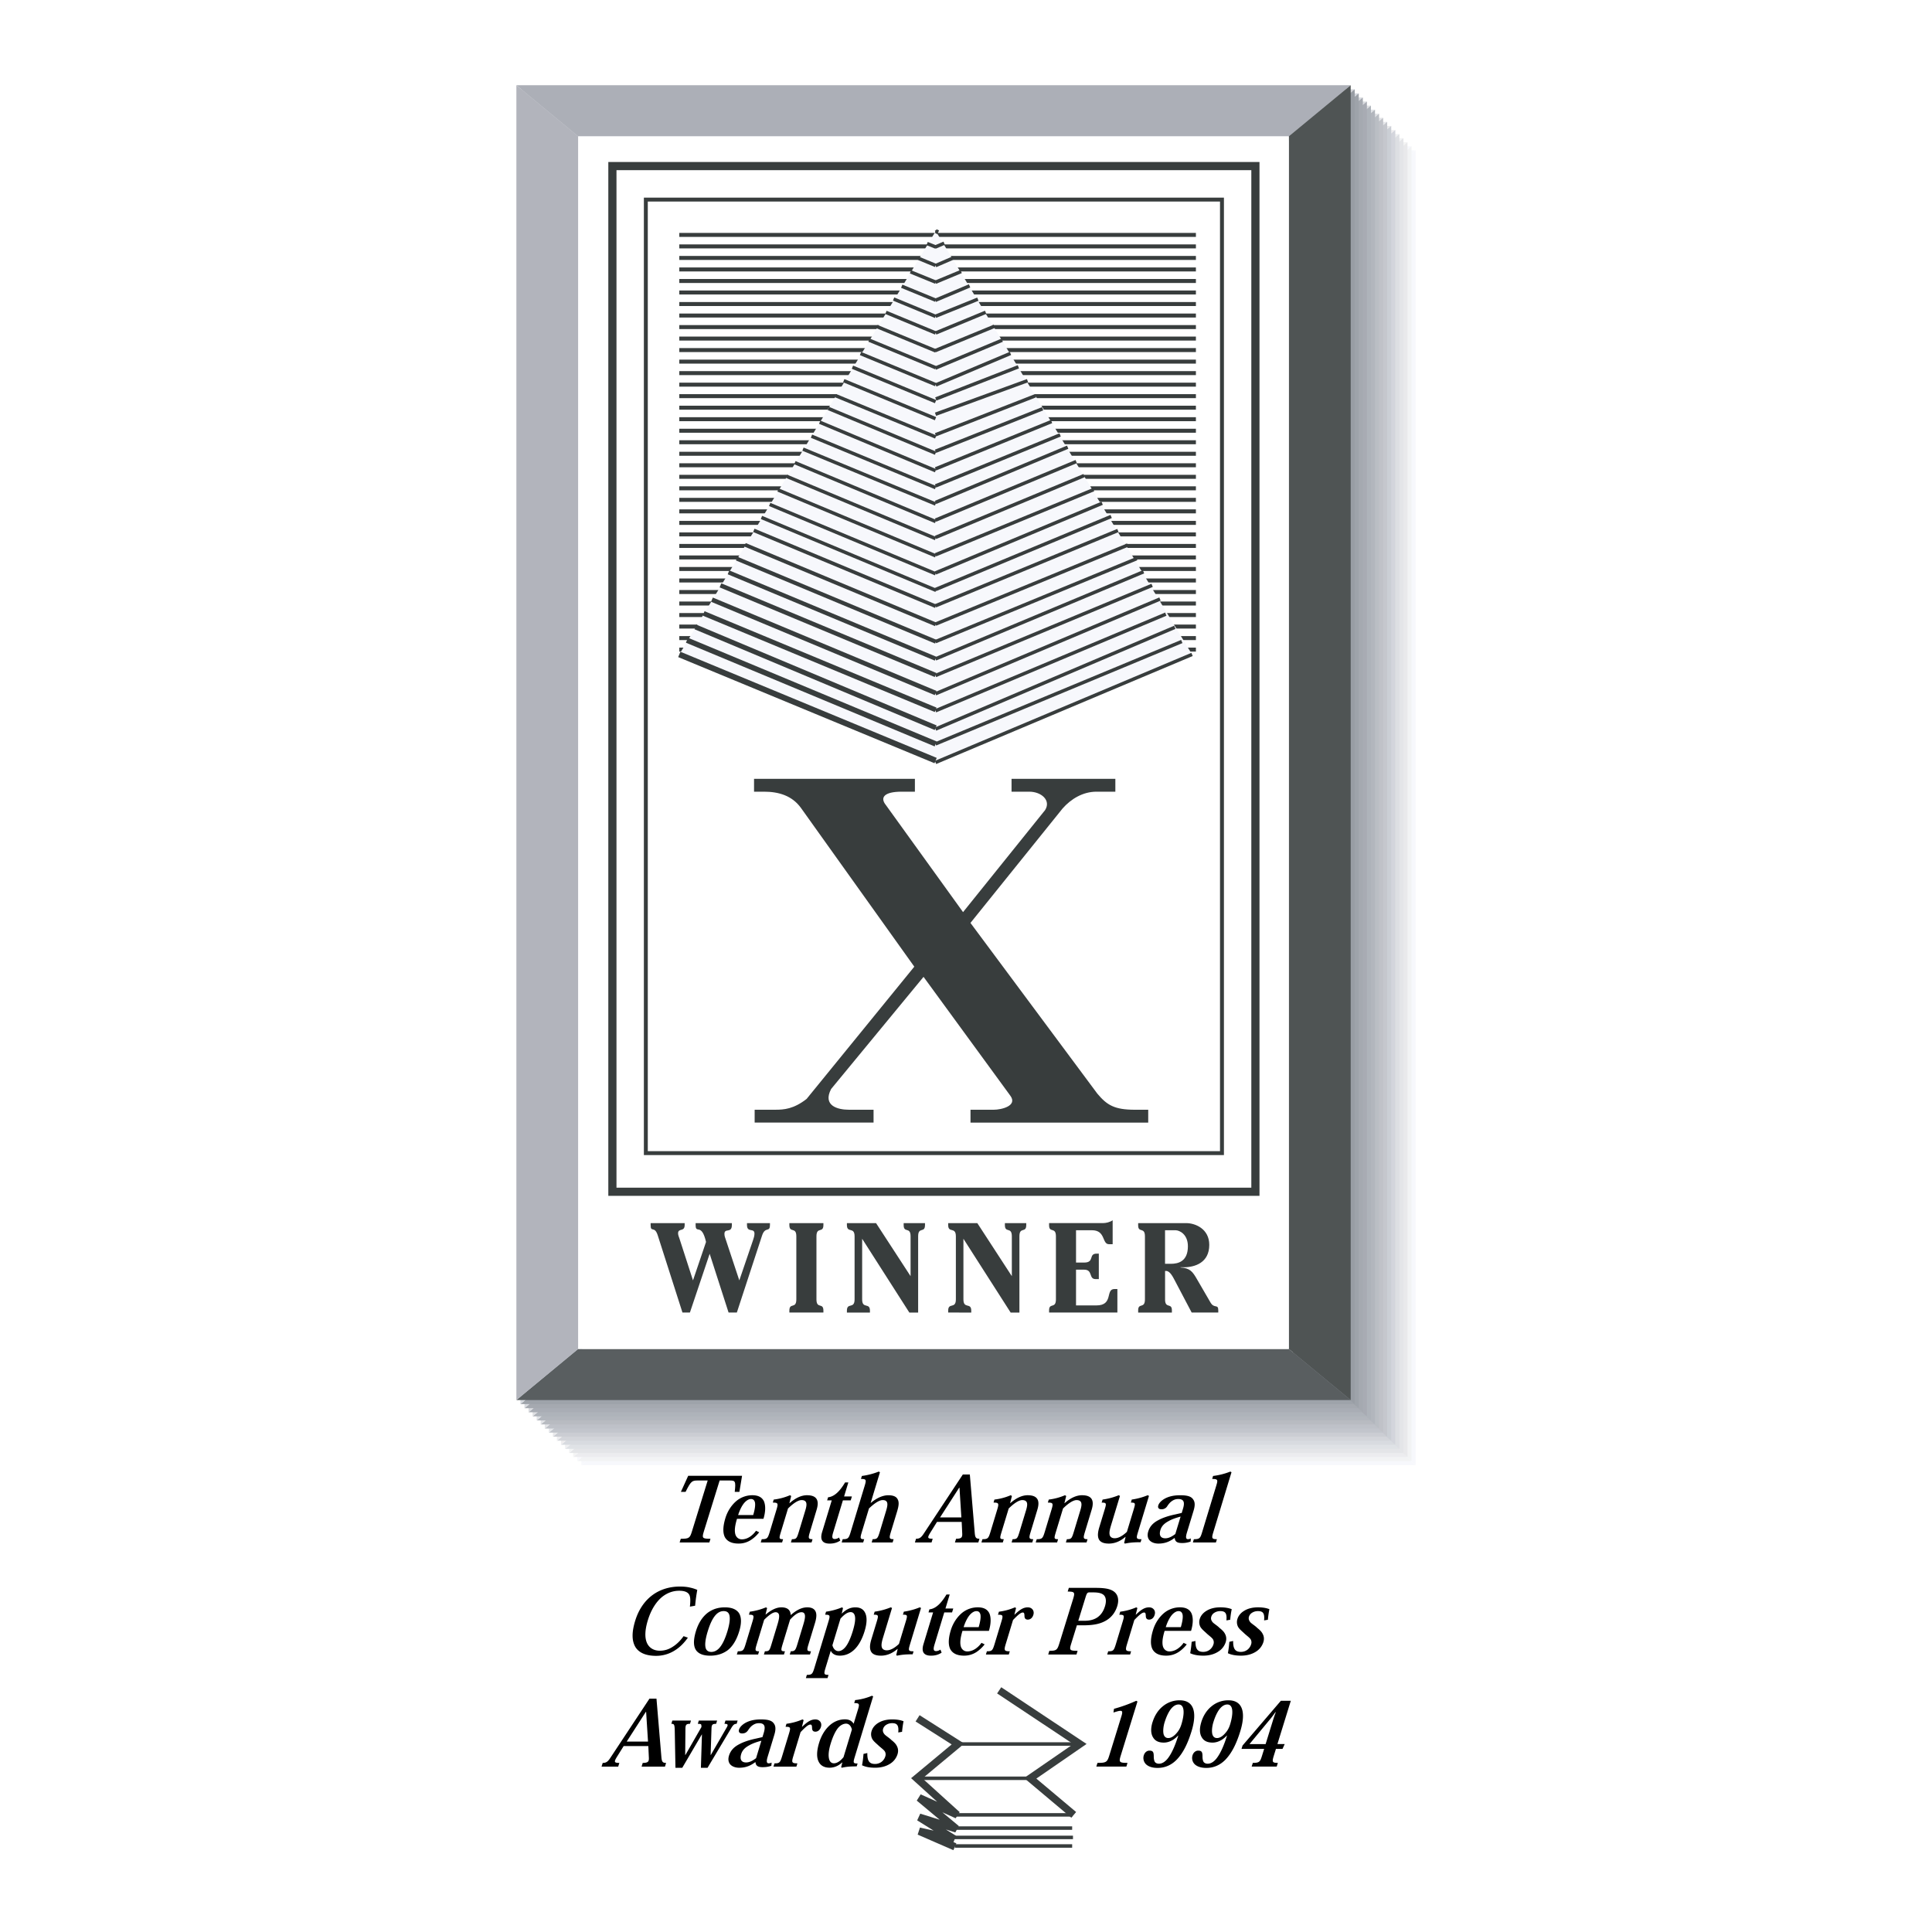 <svg xmlns="http://www.w3.org/2000/svg" width="2500" height="2500" viewBox="0 0 192.756 192.756"><path fill-rule="evenodd" clip-rule="evenodd" fill="#fff" d="M0 0h192.756v192.756H0V0z"/><path d="M70.224 152.791c-.201.656-.175.734.661.734l-.112.365h-2.966l.113-.365c.836 0 .912-.078 1.114-.734l1.573-5.082h-.987c-.579 0-.682.055-1.221 1.137h-.467l.729-1.605h5.375l-.266 1.605h-.466c.126-1.094.049-1.137-.522-1.137h-.983l-1.575 5.082z" fill-rule="evenodd" clip-rule="evenodd"/><path d="M73.53 151.533c-.193.637-.267 1.141-.171 1.523.092.336.345.525.656.525.262 0 .552-.086.82-.268.21-.146.415-.334.593-.59l.316.154a3.432 3.432 0 0 1-.812.758c-.341.221-.75.369-1.243.367-.616 0-1.104-.174-1.367-.635-.205-.41-.219-1.02.052-1.912.22-.725.652-1.352 1.172-1.764a2.515 2.515 0 0 1 1.502-.512c.59 0 .952.189 1.156.574.194.42.185 1.064-.033 1.777H73.53v.003zm1.616-.375c.146-.48.237-.971.174-1.27-.056-.199-.163-.332-.398-.332-.183 0-.408.109-.629.346-.228.25-.461.668-.651 1.256h1.504zM80.8 152.867c-.176.586-.165.699.268.699l-.099.324h-2.06l.098-.324c.435 0 .488-.07.687-.721l.659-2.17c.105-.35.157-.65.047-.83-.074-.113-.201-.18-.429-.18-.347 0-.842.338-1.351.84l-.711 2.346c-.197.648-.197.715.22.715l-.097.324H75.9l.098-.324c.532 0 .602-.078.797-.721l.676-2.229c.189-.625.156-.705-.367-.701l.091-.303a5.898 5.898 0 0 0 1.62-.432l.122.074-.177.719h.018c.547-.486 1.141-.793 1.735-.793.444 0 .752.105.919.322.18.23.207.594.038 1.143l-.67 2.222zM82.616 149.385c.59-.062 1.133-.531 1.698-1.482h.325l-.423 1.396h.778l-.118.391h-.78l-.967 3.191c-.143.469-.124.666.159.666a.756.756 0 0 0 .424-.148l.121.301c-.261.18-.595.305-1.062.305-.605 0-1.014-.27-.749-1.15l.962-3.164h-.459l.091-.306zM86.275 148.217c.179-.59.141-.662-.377-.662l.092-.299a7.073 7.073 0 0 0 1.688-.438l.114.072-.925 3.053h.02c.534-.453 1.151-.762 1.748-.762.415 0 .72.104.867.312.218.297.193.668.007 1.289l-.629 2.07c-.183.605-.172.713.275.713l-.098.324h-2.09l.098-.324c.439 0 .507-.07.704-.721l.607-2.01c.143-.465.207-.758.117-.963-.064-.133-.196-.207-.422-.207-.378 0-.867.359-1.374.836l-.712 2.35c-.197.648-.164.715.235.715l-.099.324h-2.146l.1-.324c.533 0 .605-.084.798-.721l1.402-4.627zM93.483 151.842l-.623 1.004c-.359.57-.355.674.196.674l-.116.371h-1.66l.114-.371c.323 0 .491-.088.764-.504l3.903-5.906h.699l.486 5.781c.039.533.133.629.475.629l-.113.371h-2.335l.116-.371c.569 0 .638-.145.609-.59l-.05-1.088h-2.465zm2.246-3.408h-.034l-1.905 2.957h2.125l-.186-2.957zM102.82 152.867c-.178.586-.166.699.268.699l-.098.324h-2.061l.096-.324c.436 0 .49-.07.688-.721l.658-2.17c.105-.35.158-.65.049-.83-.076-.113-.205-.18-.43-.18-.348 0-.842.338-1.352.84l-.713 2.346c-.195.648-.195.715.223.715l-.098.324h-2.133l.1-.324c.533 0 .604-.078.799-.721l.676-2.229c.189-.625.154-.705-.367-.701l.09-.303a5.867 5.867 0 0 0 1.621-.432l.123.074-.178.719h.016c.547-.486 1.143-.793 1.736-.793.445 0 .752.105.92.322.182.23.207.594.039 1.143l-.672 2.222zM108.236 152.867c-.176.586-.166.699.268.699l-.098.324h-2.062l.098-.324c.438 0 .49-.07.688-.721l.658-2.17c.107-.35.158-.65.049-.83-.074-.113-.205-.18-.43-.18-.346 0-.842.338-1.35.84l-.713 2.346c-.195.648-.197.715.221.715l-.098.324h-2.133l.102-.324c.531 0 .602-.078.797-.721l.676-2.229c.189-.625.156-.705-.367-.701l.094-.303a5.88 5.88 0 0 0 1.617-.432l.123.074-.178.719h.018c.545-.486 1.141-.793 1.736-.793.445 0 .752.105.92.322.18.23.207.594.037 1.143l-.673 2.222zM113.797 153.869c-.254 0-.494.004-.736.021a5.64 5.64 0 0 0-.811.113l-.096-.049.145-.613h-.025c-.418.355-.953.662-1.648.662-.408 0-.715-.09-.898-.291-.223-.254-.248-.686-.055-1.322l.549-1.809c.182-.598.168-.666-.309-.666l.094-.303a6.598 6.598 0 0 0 1.607-.432l.125.068-.914 3.01c-.129.434-.174.738-.09.949.07.17.242.264.479.264.381 0 .793-.238 1.217-.639l.686-2.262c.182-.602.166-.656-.291-.656l.09-.303a6.544 6.544 0 0 0 1.592-.432l.125.068-1.1 3.623c-.191.627-.168.699.355.699l-.091.3zM118.416 152.918c-.145.475-.092.646.109.646a.673.673 0 0 0 .289-.074l-.027.314a2.431 2.431 0 0 1-.879.143c-.486 0-.676-.162-.701-.494h-.037c-.402.297-.867.551-1.598.551-.332 0-.654-.098-.859-.305-.191-.197-.275-.498-.154-.9.146-.477.457-.848 1.008-1.133.42-.229.982-.424 1.672-.568l.662-.152.129-.43c.082-.268.117-.506.062-.676-.064-.186-.23-.283-.531-.283-.271 0-.461.08-.656.217-.162.113-.299.273-.443.49a.647.647 0 0 1-.594.314c-.295 0-.367-.18-.305-.385.084-.277.393-.564.805-.754.32-.141.738-.258 1.383-.258.779 0 1.123.141 1.309.443.182.262.166.629.025 1.09l-.669 2.204zm-.627-1.607c-.422.113-.861.252-1.223.465-.371.203-.664.453-.789.869-.078.252-.078.461.002.604.078.143.238.227.484.227.4 0 .744-.238.998-.426l.528-1.739zM121.354 148.201c.168-.557.156-.646-.416-.646l.092-.299a6.872 6.872 0 0 0 1.723-.438l.113.068-1.809 5.965c-.188.615-.166.715.355.715l-.1.324h-2.297l.098-.324c.58 0 .643-.1.83-.721l1.411-4.644zM68.63 163.389c-.376.531-.79.949-1.279 1.258a3.475 3.475 0 0 1-1.882.557c-1.006 0-1.681-.291-2.049-.838-.396-.633-.405-1.502-.043-2.674.34-1.104.946-2.002 1.784-2.596.708-.504 1.614-.805 2.66-.805.401 0 .734.029 1.062.111.239.051.463.125.684.219-.09.516-.164 1.023-.214 1.582l-.52.092c.065-.652.064-1.064-.138-1.291-.159-.18-.433-.295-.936-.295-.591 0-1.163.195-1.683.602-.573.461-1.104 1.252-1.433 2.318-.288.928-.352 1.75-.078 2.326.218.451.657.736 1.266.736.444 0 .881-.121 1.302-.402.386-.244.744-.592 1.069-1.049l.428.149zM70.839 165.186c-.605 0-1.045-.145-1.327-.459-.327-.381-.371-1.021-.082-1.979.248-.816.662-1.453 1.199-1.857.473-.34 1.01-.525 1.688-.525.681 0 1.132.189 1.396.551.269.402.284 1.025.04 1.832-.288.945-.696 1.549-1.185 1.92-.503.357-1.076.518-1.72.518h-.009v-.001zm1.355-4.446c-.268 0-.52.105-.757.35-.305.32-.58.85-.833 1.688-.256.844-.295 1.381-.183 1.693.083.223.271.342.547.342.272 0 .53-.119.751-.342.303-.309.588-.85.847-1.693.253-.838.296-1.367.188-1.688-.087-.244-.277-.35-.551-.35h-.009zM80.659 164.068c-.186.609-.146.68.251.68l-.097.322h-2.017l.099-.322c.379 0 .464-.074.639-.641l.626-2.066c.104-.348.172-.648.151-.859-.02-.207-.121-.33-.347-.33-.33 0-.707.266-1.138.742l-.753 2.475c-.188.627-.156.68.24.68l-.097.322h-2.001l.098-.322c.408 0 .463-.062.639-.641l.621-2.047c.127-.426.187-.717.153-.938-.03-.15-.138-.271-.341-.271-.269 0-.65.262-1.146.756l-.745 2.455c-.188.621-.159.686.241.686l-.098.322h-2.124l.099-.322c.516 0 .582-.074.78-.721l.677-2.232c.189-.623.157-.699-.35-.697l.09-.301a6.298 6.298 0 0 0 1.609-.432l.116.07-.157.646h.017c.433-.363.984-.717 1.562-.717.341 0 .572.084.72.225.13.129.202.301.209.521h.039c.412-.361.973-.746 1.619-.746.361 0 .65.104.796.355.145.244.151.617-.023 1.191l-.657 2.157zM82.36 166.418c-.183.605-.16.684.302.684l-.098.322h-2.161l.098-.322c.497 0 .563-.082.75-.691l1.399-4.615c.186-.615.182-.697-.327-.697l.092-.301a6.82 6.82 0 0 0 1.594-.432l.098.076-.126.541h.015c.407-.398.822-.617 1.347-.617.426 0 .777.15.965.535.189.371.223.949-.044 1.83-.248.812-.596 1.445-1.045 1.867-.403.377-.879.586-1.427.586-.492 0-.762-.203-.897-.465h-.019l-.516 1.699zm.689-2.27c.088.346.309.584.6.584.214 0 .463-.111.723-.436.239-.309.48-.807.72-1.598.203-.674.264-1.137.206-1.436-.057-.291-.212-.42-.436-.42-.354 0-.717.328-1.009.654l-.804 2.652zM91.057 165.049c-.253 0-.495.008-.736.021-.266.021-.53.053-.81.115l-.097-.051.146-.611h-.028c-.417.354-.949.662-1.647.662-.408 0-.715-.09-.896-.291-.224-.254-.252-.684-.058-1.32l.55-1.811c.18-.598.166-.666-.309-.666l.092-.301a6.686 6.686 0 0 0 1.61-.432l.123.064-.914 3.014c-.129.432-.173.734-.09.947.072.172.244.264.479.264.381 0 .793-.238 1.217-.639l.687-2.26c.182-.602.164-.658-.291-.658l.092-.301a6.608 6.608 0 0 0 1.588-.432l.125.064-1.099 3.625c-.189.629-.17.699.356.699l-.09.298zM92.729 160.566c.59-.062 1.132-.531 1.7-1.482h.323l-.423 1.396h.778l-.118.389h-.779l-.969 3.193c-.143.471-.123.668.161.668a.78.78 0 0 0 .423-.148l.121.301c-.261.18-.594.303-1.063.303-.604 0-1.013-.27-.748-1.148l.962-3.168h-.459l.091-.304zM96.024 162.717c-.192.637-.267 1.139-.17 1.523.091.334.344.523.656.523.261 0 .551-.086.82-.268.209-.146.414-.334.592-.59l.316.154a3.508 3.508 0 0 1-.812.762 2.24 2.24 0 0 1-1.244.363c-.616 0-1.103-.174-1.367-.637-.206-.408-.22-1.02.049-1.908.223-.725.655-1.354 1.173-1.764a2.507 2.507 0 0 1 1.503-.512c.592 0 .953.189 1.156.572.195.42.184 1.064-.033 1.779h-2.639v.003zm1.617-.375c.146-.482.236-.973.174-1.271-.057-.199-.164-.33-.4-.33-.182 0-.404.107-.627.344-.227.252-.46.668-.65 1.258h1.503v-.001zM101.223 161.098c.527-.51.885-.732 1.318-.732.219 0 .375.084.48.215.105.135.143.32.076.537-.088.287-.295.471-.553.471-.193 0-.324-.094-.332-.346-.008-.283-.039-.361-.17-.361-.209 0-.506.26-.973.748l-.73 2.406c-.186.615-.156.713.408.713l-.098.322h-2.285l.098-.322c.5 0 .566-.062.766-.719l.688-2.27c.184-.6.148-.66-.346-.66l.092-.301a5.9 5.9 0 0 0 1.6-.434l.111.07-.166.662h.016v.001zM107.064 159.529c.199-.656.162-.738-.541-.738l.115-.369h2.713c1.018 0 1.549.143 1.875.441.32.295.428.775.244 1.375-.188.605-.543 1.094-1.08 1.42-.539.324-1.186.5-2.324.5h-.625l-.561 1.809c-.205.662-.182.734.633.734l-.113.369h-2.82l.115-.369c.703 0 .791-.08.994-.734l1.375-4.438zm1.622-.656c-.197 0-.256.082-.389.514l-.717 2.318h.609c.473 0 .941-.084 1.328-.359.307-.227.559-.547.727-1.086.145-.467.111-.836-.07-1.064-.188-.227-.543-.322-1.086-.322h-.402v-.001zM113.326 161.098c.529-.51.883-.732 1.32-.732.213 0 .371.084.477.215.109.135.143.32.076.537-.086.287-.291.471-.551.471-.193 0-.322-.094-.33-.346-.01-.283-.041-.361-.172-.361-.209 0-.504.26-.975.748l-.729 2.406c-.186.615-.156.713.408.713l-.098.322h-2.285l.098-.322c.5 0 .564-.062.766-.719l.688-2.27c.182-.6.148-.66-.346-.66l.09-.301a5.894 5.894 0 0 0 1.602-.434l.113.07-.168.662h.016v.001zM116.193 162.717c-.193.637-.268 1.139-.172 1.523.092.334.346.523.656.523.262 0 .551-.086.82-.268.209-.146.416-.334.592-.59l.314.154a3.405 3.405 0 0 1-.811.762c-.34.219-.75.365-1.244.363-.615 0-1.102-.174-1.363-.637-.207-.408-.221-1.02.051-1.908.217-.725.65-1.354 1.17-1.764a2.504 2.504 0 0 1 1.502-.512c.592 0 .953.189 1.154.572.195.42.188 1.064-.031 1.779h-2.638v.003zm1.618-.375c.145-.482.236-.973.172-1.271-.055-.199-.162-.33-.4-.33-.18 0-.404.107-.627.344-.227.252-.461.668-.648 1.258h1.503v-.001zM122.359 161.668c.066-.707-.107-.928-.611-.928-.213 0-.414.055-.576.156a.703.703 0 0 0-.324.41c-.066.211.008.404.17.578.186.17.477.344.652.531.238.188.447.381.553.605.113.211.168.479.068.809a1.74 1.74 0 0 1-.744.955c-.389.25-.883.4-1.484.4-.609 0-1.01-.098-1.318-.242.076-.41.113-.738.146-1.139l.381-.082c-.018.826.238 1.088.77 1.088.244 0 .473-.076.648-.211.17-.131.307-.316.375-.541a.615.615 0 0 0-.021-.455c-.088-.176-.275-.299-.611-.592-.293-.281-.537-.461-.674-.705a1.023 1.023 0 0 1-.057-.787c.098-.318.334-.619.717-.836.336-.199.789-.318 1.334-.318s.895.09 1.137.184a8.759 8.759 0 0 0-.152 1.053l-.379.067zM126.119 161.668c.066-.707-.105-.928-.611-.928-.213 0-.414.055-.574.156a.71.71 0 0 0-.328.41c-.062.211.012.404.172.578.184.17.475.344.654.531.238.188.443.381.549.605.115.211.168.479.068.809a1.733 1.733 0 0 1-.74.955c-.389.25-.885.4-1.486.4-.611 0-1.01-.098-1.316-.242.076-.41.113-.738.146-1.139l.379-.082c-.016.826.236 1.088.771 1.088.244 0 .469-.076.648-.211.168-.131.305-.316.373-.541a.605.605 0 0 0-.021-.455c-.086-.176-.275-.299-.611-.592-.291-.281-.539-.461-.672-.705a1.023 1.023 0 0 1-.059-.787c.098-.318.334-.619.717-.836.338-.199.787-.318 1.334-.318s.896.09 1.135.184a10.27 10.27 0 0 0-.15 1.053l-.378.067zM62.222 174.207l-.625 1.002c-.357.57-.355.676.196.676l-.116.369h-1.66l.116-.369c.321 0 .489-.088.762-.504l3.902-5.906h.7l.486 5.779c.039.531.132.631.474.631l-.113.369h-2.332l.113-.369c.569 0 .64-.146.609-.592l-.05-1.086h-2.462zm2.243-3.408h-.033l-1.903 2.957h2.124l-.188-2.957zM70.593 176.373h-.664l.104-3.322h-.016l-1.947 3.322h-.68l-.07-3.748c-.017-.598-.074-.639-.338-.639l.098-.324h1.859l-.098.324c-.381 0-.455.092-.455.549l-.024 2.551h.027l1.596-2.781-.009-.168c-.012-.129-.078-.15-.355-.15l.099-.324h1.826l-.098.324c-.362 0-.452.074-.462.494l-.087 2.605h.025l1.572-2.721c.165-.279.144-.379-.216-.379l.098-.324h1.215l-.098.324c-.224 0-.33.074-.563.467l-2.339 3.92zM76.586 175.283c-.143.473-.091.645.111.645a.692.692 0 0 0 .288-.072l-.027.314c-.254.09-.509.141-.879.141-.485 0-.675-.16-.701-.494h-.035c-.403.297-.868.551-1.599.551-.333 0-.653-.098-.859-.303-.192-.197-.275-.5-.154-.9.146-.477.457-.85 1.007-1.135.418-.229.982-.422 1.672-.568l.661-.152.132-.428c.078-.27.115-.506.061-.676-.066-.188-.232-.285-.533-.285-.271 0-.46.08-.656.217-.161.113-.297.273-.44.492-.139.197-.299.314-.595.314-.295 0-.368-.182-.305-.389.084-.273.392-.562.803-.75.322-.143.739-.258 1.385-.258.778 0 1.123.141 1.309.441.179.262.164.629.024 1.09l-.67 2.205zm-.625-1.609c-.422.113-.863.254-1.223.465-.372.203-.665.453-.791.869-.076.254-.076.459.004.605.078.141.237.227.483.227.4 0 .744-.238.999-.426l.528-1.74zM80.031 172.281c.528-.51.883-.734 1.318-.734.217 0 .373.084.479.215.106.135.143.32.077.537-.088.287-.293.471-.553.471-.194 0-.324-.094-.332-.344-.008-.283-.04-.365-.171-.365-.208 0-.504.262-.974.752l-.728 2.404c-.188.617-.158.713.408.713l-.099.324h-2.285l.099-.324c.498 0 .563-.062.763-.719l.689-2.268c.182-.602.149-.662-.346-.662l.09-.299a6.095 6.095 0 0 0 1.601-.436l.112.072-.167.662h.019v.001zM85.586 170.607c.18-.594.181-.691-.361-.691l.092-.299a5.758 5.758 0 0 0 1.68-.434l.117.066-1.84 6.062c-.177.58-.138.633.287.633l-.087.287c-.208 0-.461.006-.7.02-.266.02-.515.051-.783.119l-.069-.057.117-.475h-.021c-.257.25-.684.525-1.248.525-.531 0-.904-.207-1.096-.609-.216-.428-.196-1.068.048-1.871.199-.66.537-1.252.979-1.674.433-.416.974-.67 1.608-.67.498 0 .728.232.85.426h.014l.413-1.358zm-.592 1.95c-.062-.279-.241-.588-.584-.588-.23 0-.523.115-.786.416-.252.307-.512.809-.749 1.584-.188.621-.241 1.098-.173 1.453.056.311.223.502.497.502.375 0 .724-.32.959-.613l.836-2.754zM89.619 172.85c.067-.705-.106-.93-.611-.93-.213 0-.412.057-.574.158a.708.708 0 0 0-.327.41c-.064.211.01.404.172.578.183.172.473.346.652.531.239.189.444.381.551.605.113.213.167.48.067.809a1.733 1.733 0 0 1-.74.957c-.389.25-.886.398-1.486.398-.61 0-1.01-.098-1.317-.244.077-.406.114-.736.146-1.135l.382-.084c-.019.828.237 1.088.77 1.088.243 0 .469-.076.647-.211.17-.131.306-.314.374-.541a.604.604 0 0 0-.02-.453c-.088-.178-.278-.301-.612-.594-.292-.279-.539-.459-.673-.703a1.025 1.025 0 0 1-.058-.789c.098-.32.333-.619.716-.838.34-.197.788-.316 1.335-.316.546 0 .895.088 1.135.184a9.295 9.295 0 0 0-.149 1.053l-.38.067zM111.143 170.488a14.664 14.664 0 0 0 2.217-.799l.125.07-1.664 5.381c-.203.66-.168.744.67.744l-.113.369h-2.998l.115-.369c.889 0 .973-.082 1.18-.744l1.201-3.885c.125-.4.123-.566-.076-.566-.178 0-.393.072-.711.168l.054-.369zM114.992 171.814c.188-.607.527-1.18 1.023-1.576a2.585 2.585 0 0 1 1.699-.598c1.268 0 1.809 1.012 1.158 3.113-.381 1.234-.848 2.166-1.479 2.816-.529.537-1.164.816-1.904.816-.582 0-.963-.168-1.178-.391a.885.885 0 0 1-.197-.855c.082-.275.293-.479.568-.479.354 0 .42.158.428.523-.002.199.016.418.094.578.072.127.238.205.42.205.305 0 .586-.17.852-.484.414-.51.777-1.336 1.078-2.318l-.027-.004c-.322.369-.84.699-1.414.699-.521 0-.865-.176-1.061-.504-.227-.348-.27-.869-.066-1.533l.006-.008zm1.203.01c-.117.377-.188.896-.094 1.227.072.217.211.355.461.355.248 0 .512-.154.748-.406.211-.225.41-.48.555-.949.32-1.031.352-1.994-.277-1.994-.324 0-.605.215-.836.545-.225.326-.412.76-.553 1.213l-.004.009zM119.852 171.814c.189-.607.525-1.18 1.025-1.576a2.59 2.59 0 0 1 1.701-.598c1.266 0 1.809 1.012 1.158 3.113-.381 1.234-.852 2.166-1.48 2.816-.529.537-1.164.816-1.902.816-.584 0-.967-.168-1.182-.391a.885.885 0 0 1-.197-.855c.084-.275.293-.479.57-.479.352 0 .42.158.428.523-.002.199.014.418.096.578.07.127.234.205.418.205.307 0 .586-.17.852-.484.416-.51.779-1.336 1.08-2.318l-.027-.004c-.324.369-.842.699-1.416.699-.521 0-.867-.176-1.061-.504-.227-.348-.27-.869-.062-1.533v-.008h-.001zm1.207.01c-.117.377-.191.896-.094 1.227.068.217.211.355.459.355s.514-.154.746-.406c.213-.225.412-.48.557-.949.316-1.031.352-1.994-.277-1.994-.322 0-.604.215-.838.545-.225.326-.412.76-.549 1.213l-.004.009zM123.865 174.488l.104-.336 3.826-4.467h.99l-1.336 4.322h.725l-.217.48h-.656l-.203.652c-.199.645-.182.744.393.744l-.113.369h-2.5l.117-.369c.662 0 .73-.104.928-.746l.203-.65h-2.261v.001zm.797-.48h1.609l.758-2.449c.068-.217.18-.539.256-.73h-.039c-.098.127-.352.502-.619.807l-1.965 2.372z" fill-rule="evenodd" clip-rule="evenodd"/><path d="M91.547 171.438l4.03 2.562-4.11 3.42 4.03 3.65-3.794-1.709 3.72 3.105-3.72-1.164 3.488 2.172-3.488-.775 3.564 1.553m4.421-15.607l8.057 5.355-4.961 3.42 4.342 3.65" fill="none" stroke="#383d3d" stroke-width=".743" stroke-miterlimit="2.613"/><path d="M95.578 174h12.167m-16.278 3.42h11.316m-7.592 3.65h11.778m-11.702 1.319h11.702m-12.09.931h12.172m-11.784.854h11.702" fill="none" stroke="#383d3d" stroke-width=".348" stroke-miterlimit="2.613"/><path fill-rule="evenodd" clip-rule="evenodd" fill="#f7f8fc" d="M135.068 141.078H64.164l-6.166 5.098h83.238l-6.168-5.098zM64.164 20.095h70.904l6.168-5.097H57.998l6.166 5.097z"/><path fill-rule="evenodd" clip-rule="evenodd" fill="#f7f8fc" d="M64.164 141.078V20.095l-6.166-5.097v131.178l6.166-5.098zM135.068 20.095v120.983l6.168 5.098V14.998l-6.168 5.097zM64.164 20.095h70.9v120.983h-70.9V20.095z"/><path fill-rule="evenodd" clip-rule="evenodd" fill="#f2f3f4" d="M134.662 140.672H63.76l-6.169 5.099h83.239l-6.168-5.099z"/><path fill-rule="evenodd" clip-rule="evenodd" fill="#f7f8fc" d="M63.76 19.689h70.902l6.168-5.097H57.591l6.169 5.097z"/><path fill-rule="evenodd" clip-rule="evenodd" fill="#f7f8fc" d="M63.76 140.672V19.689l-6.169-5.097v131.179l6.169-5.099z"/><path fill-rule="evenodd" clip-rule="evenodd" fill="#f2f3f4" d="M134.662 19.689v120.983l6.168 5.099V14.592l-6.168 5.097z"/><path fill-rule="evenodd" clip-rule="evenodd" fill="#f7f8fc" d="M63.76 19.689h70.902v120.983H63.76V19.689z"/><path fill-rule="evenodd" clip-rule="evenodd" fill="#ececef" d="M134.26 140.268H63.353l-6.168 5.097h83.239l-6.164-5.097z"/><path fill-rule="evenodd" clip-rule="evenodd" fill="#f4f4f4" d="M63.353 19.283h70.907l6.164-5.097H57.185l6.168 5.097z"/><path fill-rule="evenodd" clip-rule="evenodd" fill="#f4f4f4" d="M63.353 140.268V19.283l-6.168-5.097v131.179l6.168-5.097z"/><path fill-rule="evenodd" clip-rule="evenodd" fill="#e9e9eb" d="M134.26 19.283v120.985l6.164 5.097V14.186l-6.164 5.097z"/><path fill-rule="evenodd" clip-rule="evenodd" fill="#f7f8fc" d="M63.353 19.283h70.907V140.27H63.353V19.283z"/><path fill-rule="evenodd" clip-rule="evenodd" fill="#e4e5e8" d="M133.852 139.861H62.95l-6.168 5.1h83.239l-6.169-5.1z"/><path fill-rule="evenodd" clip-rule="evenodd" fill="#f2f3f4" d="M62.95 18.877h70.902l6.169-5.097H56.782l6.168 5.097z"/><path fill-rule="evenodd" clip-rule="evenodd" fill="#f2f3f4" d="M62.95 139.861V18.877l-6.168-5.097v131.181l6.168-5.1z"/><path fill-rule="evenodd" clip-rule="evenodd" fill="#e4e5e8" d="M133.852 18.877v120.984l6.169 5.1V13.78l-6.169 5.097z"/><path fill-rule="evenodd" clip-rule="evenodd" fill="#f7f8fc" d="M62.95 18.877h70.902v120.986H62.95V18.877z"/><path fill-rule="evenodd" clip-rule="evenodd" fill="#dfe2e6" d="M133.445 139.455H62.543l-6.165 5.098h83.237l-6.17-5.098z"/><path fill-rule="evenodd" clip-rule="evenodd" fill="#eff0f2" d="M62.543 18.471h70.902l6.17-5.097H56.378l6.165 5.097z"/><path fill-rule="evenodd" clip-rule="evenodd" fill="#eff0f2" d="M62.543 139.455V18.471l-6.165-5.097v131.179l6.165-5.098z"/><path fill-rule="evenodd" clip-rule="evenodd" fill="#dddfe3" d="M133.445 18.471v120.984l6.17 5.098V13.374l-6.17 5.097z"/><path fill-rule="evenodd" clip-rule="evenodd" fill="#f7f8fc" d="M62.543 18.471h70.902v120.982H62.543V18.471z"/><path fill-rule="evenodd" clip-rule="evenodd" fill="#d8dbe0" d="M133.041 139.051H62.14l-6.169 5.095h83.24l-6.17-5.095z"/><path fill-rule="evenodd" clip-rule="evenodd" fill="#eeedef" d="M62.14 18.066h70.901l6.17-5.098h-83.24l6.169 5.098z"/><path fill-rule="evenodd" clip-rule="evenodd" fill="#eeedef" d="M62.14 139.051V18.066l-6.169-5.098v131.178l6.169-5.095z"/><path fill-rule="evenodd" clip-rule="evenodd" fill="#d3d5dc" d="M133.041 18.066v120.985l6.17 5.095V12.968l-6.17 5.098z"/><path fill-rule="evenodd" clip-rule="evenodd" fill="#f7f8fc" d="M62.14 18.066h70.901v120.985H62.14V18.066z"/><path fill-rule="evenodd" clip-rule="evenodd" fill="#d3d5da" d="M132.639 138.645H61.738l-6.175 5.097h83.24l-6.164-5.097z"/><path fill-rule="evenodd" clip-rule="evenodd" fill="#e9e9eb" d="M61.738 17.66h70.901l6.164-5.098h-83.24l6.175 5.098z"/><path fill-rule="evenodd" clip-rule="evenodd" fill="#ececef" d="M61.738 138.645V17.66l-6.175-5.098v131.18l6.175-5.097z"/><path fill-rule="evenodd" clip-rule="evenodd" fill="#cbcfd5" d="M132.639 17.66v120.985l6.164 5.097V12.562l-6.164 5.098z"/><path fill-rule="evenodd" clip-rule="evenodd" fill="#f7f8fc" d="M61.738 17.66h70.901v120.986H61.738V17.66z"/><path fill-rule="evenodd" clip-rule="evenodd" fill="#cbcdd3" d="M132.23 138.238H61.331l-6.169 5.098H138.4l-6.17-5.098z"/><path fill-rule="evenodd" clip-rule="evenodd" fill="#e7e8eb" d="M61.331 17.254h70.899l6.17-5.099H55.162l6.169 5.099z"/><path fill-rule="evenodd" clip-rule="evenodd" fill="#e9e9eb" d="M61.331 138.238V17.254l-6.169-5.099v131.181l6.169-5.098z"/><path fill-rule="evenodd" clip-rule="evenodd" fill="#c5c7cd" d="M132.23 17.254v120.984l6.17 5.098V12.155l-6.17 5.099z"/><path fill-rule="evenodd" clip-rule="evenodd" fill="#f7f8fc" d="M61.331 17.254h70.899V138.24H61.331V17.254z"/><path fill-rule="evenodd" clip-rule="evenodd" fill="#c2c5cc" d="M131.824 137.832H60.923l-6.164 5.098h83.239l-6.174-5.098z"/><path fill-rule="evenodd" clip-rule="evenodd" fill="#e4e5e8" d="M60.923 16.848h70.901l6.174-5.097H54.759l6.164 5.097z"/><path fill-rule="evenodd" clip-rule="evenodd" fill="#e5e7eb" d="M60.923 137.832V16.848l-6.164-5.097V142.93l6.164-5.098z"/><path fill-rule="evenodd" clip-rule="evenodd" fill="#c0c2c8" d="M131.824 16.848v120.984l6.174 5.098V11.751l-6.174 5.097z"/><path fill-rule="evenodd" clip-rule="evenodd" fill="#f7f8fc" d="M60.923 16.848h70.901v120.984H60.923V16.848z"/><path fill-rule="evenodd" clip-rule="evenodd" fill="#bec1c8" d="M131.422 137.426H60.52l-6.169 5.099h83.239l-6.168-5.099z"/><path fill-rule="evenodd" clip-rule="evenodd" fill="#e1e2e6" d="M60.52 16.443h70.902l6.168-5.097H54.351l6.169 5.097z"/><path fill-rule="evenodd" clip-rule="evenodd" fill="#e4e5e8" d="M60.52 137.426V16.443l-6.169-5.097v131.179l6.169-5.099z"/><path fill-rule="evenodd" clip-rule="evenodd" fill="#babec4" d="M131.422 16.443v120.983l6.168 5.099V11.346l-6.168 5.097z"/><path fill-rule="evenodd" clip-rule="evenodd" fill="#f7f8fc" d="M60.52 16.443h70.902v120.983H60.52V16.443z"/><path fill-rule="evenodd" clip-rule="evenodd" fill="#b8bbc1" d="M131.02 137.021H60.117l-6.172 5.096h83.239l-6.164-5.096z"/><path fill-rule="evenodd" clip-rule="evenodd" fill="#dfe2e6" d="M60.117 16.037h70.903l6.164-5.097H53.945l6.172 5.097z"/><path fill-rule="evenodd" clip-rule="evenodd" fill="#e1e2e6" d="M60.117 137.021V16.037l-6.172-5.097v131.177l6.172-5.096z"/><path fill-rule="evenodd" clip-rule="evenodd" fill="#b2b6bd" d="M131.02 16.037v120.984l6.164 5.096V10.94l-6.164 5.097z"/><path fill-rule="evenodd" clip-rule="evenodd" fill="#f7f8fc" d="M60.117 16.037h70.903v120.984H60.117V16.037z"/><path fill-rule="evenodd" clip-rule="evenodd" fill="#b2b6bd" d="M130.611 136.615H59.709l-6.167 5.098h83.237l-6.168-5.098z"/><path fill-rule="evenodd" clip-rule="evenodd" fill="#dfe0e3" d="M59.709 15.631h70.902l6.168-5.099H53.542l6.167 5.099z"/><path fill-rule="evenodd" clip-rule="evenodd" fill="#dfe2e6" d="M59.709 136.615V15.631l-6.167-5.099v131.181l6.167-5.098z"/><path fill-rule="evenodd" clip-rule="evenodd" fill="#aeb3ba" d="M130.611 15.631v120.984l6.168 5.098V10.532l-6.168 5.099z"/><path fill-rule="evenodd" clip-rule="evenodd" fill="#f7f8fc" d="M59.709 15.631h70.902v120.986H59.709V15.631z"/><path fill-rule="evenodd" clip-rule="evenodd" fill="#aeb3ba" d="M130.205 136.209H59.304l-6.166 5.098h83.239l-6.172-5.098z"/><path fill-rule="evenodd" clip-rule="evenodd" fill="#dadce0" d="M59.304 15.226h70.901l6.172-5.098H53.138l6.166 5.098z"/><path fill-rule="evenodd" clip-rule="evenodd" fill="#dfe0e3" d="M59.304 136.209V15.226l-6.166-5.098v131.179l6.166-5.098z"/><path fill-rule="evenodd" clip-rule="evenodd" fill="#a8abb3" d="M130.205 15.226v120.983l6.172 5.098V10.128l-6.172 5.098z"/><path fill-rule="evenodd" clip-rule="evenodd" fill="#f7f8fc" d="M59.304 15.226h70.901v120.983H59.304V15.226z"/><path fill-rule="evenodd" clip-rule="evenodd" fill="#a9adb5" d="M129.803 135.805H58.9l-6.169 5.095h83.24l-6.168-5.095z"/><path fill-rule="evenodd" clip-rule="evenodd" fill="#d8dbe0" d="M58.9 14.819h70.903l6.168-5.096h-83.24l6.169 5.096z"/><path fill-rule="evenodd" clip-rule="evenodd" fill="#dadce0" d="M58.9 135.805V14.819l-6.169-5.096V140.9l6.169-5.095z"/><path fill-rule="evenodd" clip-rule="evenodd" fill="#a5a9b0" d="M129.803 14.819v120.986l6.168 5.095V9.723l-6.168 5.096z"/><path fill-rule="evenodd" clip-rule="evenodd" fill="#f7f8fc" d="M58.9 14.819h70.903v120.986H58.9V14.819z"/><path fill-rule="evenodd" clip-rule="evenodd" fill="#a5a9b0" d="M129.398 135.398H58.497l-6.172 5.098h83.239l-6.166-5.098z"/><path fill-rule="evenodd" clip-rule="evenodd" fill="#d5d8df" d="M58.497 14.414h70.901l6.166-5.099H52.325l6.172 5.099z"/><path fill-rule="evenodd" clip-rule="evenodd" fill="#d8dbe0" d="M58.497 135.398V14.414l-6.172-5.099v131.181l6.172-5.098z"/><path fill-rule="evenodd" clip-rule="evenodd" fill="#9ea3aa" d="M129.398 14.414v120.984l6.166 5.098V9.315l-6.166 5.099z"/><path fill-rule="evenodd" clip-rule="evenodd" fill="#f7f8fc" d="M58.497 14.414h70.901V135.4H58.497V14.414z"/><path fill-rule="evenodd" clip-rule="evenodd" fill="#9ea3aa" d="M128.992 134.992H58.09l-6.169 5.094h83.239l-6.168-5.094z"/><path fill-rule="evenodd" clip-rule="evenodd" fill="#d3d5da" d="M58.09 14.006h70.902l6.168-5.097H51.921l6.169 5.097z"/><path fill-rule="evenodd" clip-rule="evenodd" fill="#d6dae0" d="M58.09 134.992V14.006l-6.169-5.097v131.177l6.169-5.094z"/><path fill-rule="evenodd" clip-rule="evenodd" fill="#989da4" d="M128.992 14.006v120.986l6.168 5.094V8.909l-6.168 5.097z"/><path fill-rule="evenodd" clip-rule="evenodd" fill="#f7f8fc" d="M58.09 14.006h70.902v120.986H58.09V14.006z"/><path fill-rule="evenodd" clip-rule="evenodd" fill="#595e60" d="M128.584 134.586H57.683l-6.164 5.098h83.239l-6.174-5.098z"/><path fill-rule="evenodd" clip-rule="evenodd" fill="#acafb7" d="M57.683 13.601h70.901l6.174-5.097H51.519l6.164 5.097z"/><path fill-rule="evenodd" clip-rule="evenodd" fill="#b2b4bc" d="M57.683 134.586V13.601l-6.164-5.097v131.18l6.164-5.098z"/><path fill-rule="evenodd" clip-rule="evenodd" fill="#4f5454" d="M128.584 13.601v120.985l6.174 5.098V8.504l-6.174 5.097z"/><path fill-rule="evenodd" clip-rule="evenodd" fill="#fff" d="M57.683 13.601h70.901v120.983H57.683V13.601z"/><path fill="none" stroke="#383d3d" stroke-width=".815" stroke-miterlimit="2.613" d="M61.099 16.57h64.153v102.332H61.099V16.57z"/><path fill="none" stroke="#383d3d" stroke-width=".391" stroke-miterlimit="2.613" d="M64.435 19.913h57.481v95.134H64.435V19.913z"/><path d="M113.238 110.719h1.32v1.283H96.827v-1.283h2.318c.754 0 2.416-.381 1.652-1.406l-8.655-11.852-9.221 11.189c-.882 1.688.702 2.068 1.755 2.068h2.479v1.283H75.292v-1.283h2.075c.829 0 1.807-.062 3.108-1.078L91.22 96.445 79.92 80.62c-.893-1.25-2.25-1.633-3.684-1.633h-1.005v-1.283H91.28v1.283h-1.329c-1.731 0-2.183.576-1.564 1.337l7.697 10.679 8.184-10.177c.619-.975-.375-1.839-1.578-1.839h-1.768v-1.283h10.357v1.283h-1.883c-1.357 0-2.539.72-3.381 1.675L96.823 92.08l12.655 17.029c.971 1.161 1.723 1.61 3.76 1.61zM76.816 122.221c0 .785-.475.088-.791 1.068l-2.51 7.664h-.825l-1.887-5.863-1.971 5.863h-.743l-2.458-7.678c-.327-1.043-.718-.24-.718-1.055v-.189h3.396v.189c0 .725-.658.266-.658.838 0 .152.083.367.136.508l1.352 4.178 1.301-3.834c-.45-1.969-1.038-.738-1.038-1.689v-.189h3.615v.189c0 .875-.741.256-.741.887 0 .217.071.383.136.572l1.348 4.064 1.365-4c.072-.205.147-.443.147-.662 0-.619-.746-.047-.746-.861v-.189h2.292v.189h-.002zM82.151 122.031v.189c0 .85-.694.127-.694 1.131v6.283c0 1.004.694.277.694 1.129v.189h-3.396v-.189c0-.852.695-.125.695-1.129v-6.283c0-1.004-.695-.281-.695-1.131v-.189h3.396zM90.849 127.324v-3.973c0-1.004-.69-.281-.69-1.131v-.189h2.128v.189c0 .85-.684.127-.684 1.131v7.602h-.878l-4.708-7.363v6.045c0 1.004.777.277.777 1.129v.189h-2.298v-.189c0-.852.766-.125.766-1.129v-6.283c0-1.004-.766-.281-.766-1.131v-.189h2.909l3.444 5.292zM100.951 127.324v-3.973c0-1.004-.693-.281-.693-1.131v-.189h2.131v.189c0 .85-.682.127-.682 1.131v7.602h-.875l-4.711-7.363v6.045c0 1.004.781.277.781 1.129v.189H94.6v-.189c0-.852.767-.125.767-1.129v-6.283c0-1.004-.767-.281-.767-1.131v-.189h2.908l3.443 5.292zM107.355 125.965h.816c1.061 0 .402-.889 1.238-.889h.221v2.539h-.326c-.707 0-.244-.939-1.133-.939h-.816v3.566h2.031c1.74 0 .867-1.637 1.805-1.637h.291v2.348h-6.814v-.227c0-.785.682-.115.682-1.092v-6.283c0-.979-.682-.305-.682-1.096v-.225h5.354c.328 0 .707-.09.988-.283v2.387h-.369c-.717 0-.303-1.393-1.703-1.393h-1.582v3.224h-.001zM116.238 129.635c0 .977.682.307.682 1.092v.227h-3.365v-.227c0-.785.676-.115.676-1.092v-6.283c0-.979-.676-.305-.676-1.096v-.225h4.803c.877 0 2.291.557 2.291 2.17 0 1.775-1.424 2.234-2.545 2.234h-.328v.023c.949.062 1.205.396 1.654 1.182l1.35 2.324c.367.623.768.102.768.762v.227h-2.654l-1.676-3.186c-.184-.342-.479-.963-.867-.963h-.111v2.831h-.002zm0-3.545h.576c.74 0 1.703-.236 1.703-1.748 0-1.207-.844-1.6-1.229-1.6h-1.051v3.348h.001z" fill-rule="evenodd" clip-rule="evenodd" fill="#383d3d"/><path d="M67.774 64.811h51.542m-51.542-1.149h51.542m-51.542-1.15h51.542m-51.542-1.149h51.542m-51.542-1.15h51.542m-51.542-1.147h51.542m-51.542-1.151h51.542m-51.542-1.147h51.542m-51.542-1.151h51.542m-51.542-1.149h51.542m-51.542-1.151h51.542m-51.542-1.148h51.542m-51.542-1.15h51.542m-51.542-1.148h51.542M67.774 48.72h51.542m-51.542-1.148h51.542M67.774 46.42h51.542m-51.542-1.147h51.542m-51.542-1.15h51.542m-51.542-1.148h51.542m-51.542-1.152h51.542m-51.542-1.147h51.542m-51.542-1.152h51.542m-51.542-1.147h51.542m-51.542-1.151h51.542m-51.542-1.147h51.542m-51.542-1.152h51.542m-51.542-1.148h51.542m-51.542-1.147h51.542m-51.542-1.151h51.542m-51.542-1.148h51.542m-51.542-1.151h51.542m-51.542-1.147h51.542m-51.542-1.152h51.542m-51.542-1.148h51.542m-51.542-1.151h51.542m-51.542-1.147h51.542" fill="none" stroke="#383d3d" stroke-width=".398" stroke-miterlimit="2.613"/><path fill-rule="evenodd" clip-rule="evenodd" fill="#f7f8fc" d="M93.738 75.941l25.192-10.648-25.571-42.236-25.585 42.236 25.964 10.648z"/><path fill="none" stroke="#383d3d" stroke-width=".578" stroke-miterlimit="2.613" d="M93.347 75.881L67.774 65.292"/><path fill="none" stroke="#383d3d" stroke-width=".536" stroke-miterlimit="2.613" d="M68.537 63.875l24.815 10.347"/><path fill="none" stroke="#383d3d" stroke-width=".496" stroke-miterlimit="2.613" d="M69.386 62.551l23.966 10.054"/><path fill="none" stroke="#383d3d" stroke-width=".477" stroke-miterlimit="2.613" d="M70.201 61.201l23.151 9.619"/><path fill="none" stroke="#383d3d" stroke-width=".456" stroke-miterlimit="2.613" d="M71.03 59.828l22.322 9.315"/><path fill="none" stroke="#383d3d" stroke-width=".437" stroke-miterlimit="2.613" d="M71.88 58.4l21.463 8.946"/><path fill="none" stroke="#383d3d" stroke-width=".416" stroke-miterlimit="2.613" d="M72.682 57.103l20.665 8.615"/><path fill="none" stroke="#383d3d" stroke-width=".398" stroke-miterlimit="2.613" d="M73.497 55.732l19.875 8.292"/><path fill="none" stroke="#383d3d" stroke-width=".377" stroke-miterlimit="2.613" d="M74.33 54.355l19.033 7.941"/><path fill="none" stroke="#383d3d" stroke-width=".358" stroke-miterlimit="2.613" d="M75.208 52.914l18.151 7.573"/><path d="M75.97 51.625L93.391 58.9m-16.599-8.571l16.555 6.914m-15.722-8.36l15.727 6.57m-14.856-7.924l14.844 6.204m-14.034-7.572l14.042 5.871M80.112 44.81l13.235 5.475m-12.386-6.769l12.382 5.132m-11.559-6.524l11.56 4.839m-10.702-6.215l10.701 4.467m-9.967-5.738l9.982 4.118m-9.176-5.616l9.154 3.792m-8.288-5.137l8.295 3.435m-7.489-4.796l7.498 3.101m-6.653-4.443l6.653 2.753m-5.863-4.102l5.863 2.425m-4.961-3.84l4.961 2.054m-4.198-3.389l4.189 1.734m-3.379-3.011l3.391 1.395m-2.517-2.828l2.529 1.034m-1.727-2.381l1.704.705m-.846-2.181l.846.341" fill="none" stroke="#383d3d" stroke-width=".343" stroke-miterlimit="2.613"/><path fill="none" stroke="#383d3d" stroke-width=".398" stroke-miterlimit="2.613" d="M93.359 23.057l.251.113"/><path d="M93.336 76.069l25.594-10.776m-1.022-1.29L93.336 74.219m23.873-11.631L93.336 72.741m22.975-11.468l-22.975 9.643m22.396-11.152l-22.396 9.453M114.949 58.4l-21.613 8.994M114.09 57.05l-20.754 8.688m20.07-10.002l-20.07 8.277m19.176-9.63l-19.176 7.883m18.199-9.338l-18.199 7.511m17.525-8.912l-17.525 7.29m16.627-8.608l-16.627 6.95m15.773-8.309l-15.773 6.5m14.824-7.9l-14.824 6.167m14.037-7.566l-14.037 5.843m13.187-7.278l-13.188 5.511m12.435-6.738l-12.434 5.093m11.578-6.425L93.336 46.78m10.687-6.001l-10.688 4.245m9.989-5.547l-9.988 3.901m9.182-5.399l-9.182 3.349m8.269-4.734l-8.239 3.21m7.45-4.545l-7.454 3.147m6.628-4.467l-6.683 2.793m5.898-4.178l-5.934 2.442m5.067-3.839l-4.982 2.063m4.205-3.373l-4.225 1.705m3.399-3.031l-3.423 1.443m2.581-2.875l-2.561 1.066m1.762-2.413l-1.755.756m.862-2.233l-.93.397m.229-1.571l-.152.079" fill="none" stroke="#383d3d" stroke-width=".343" stroke-miterlimit="2.613"/></svg>